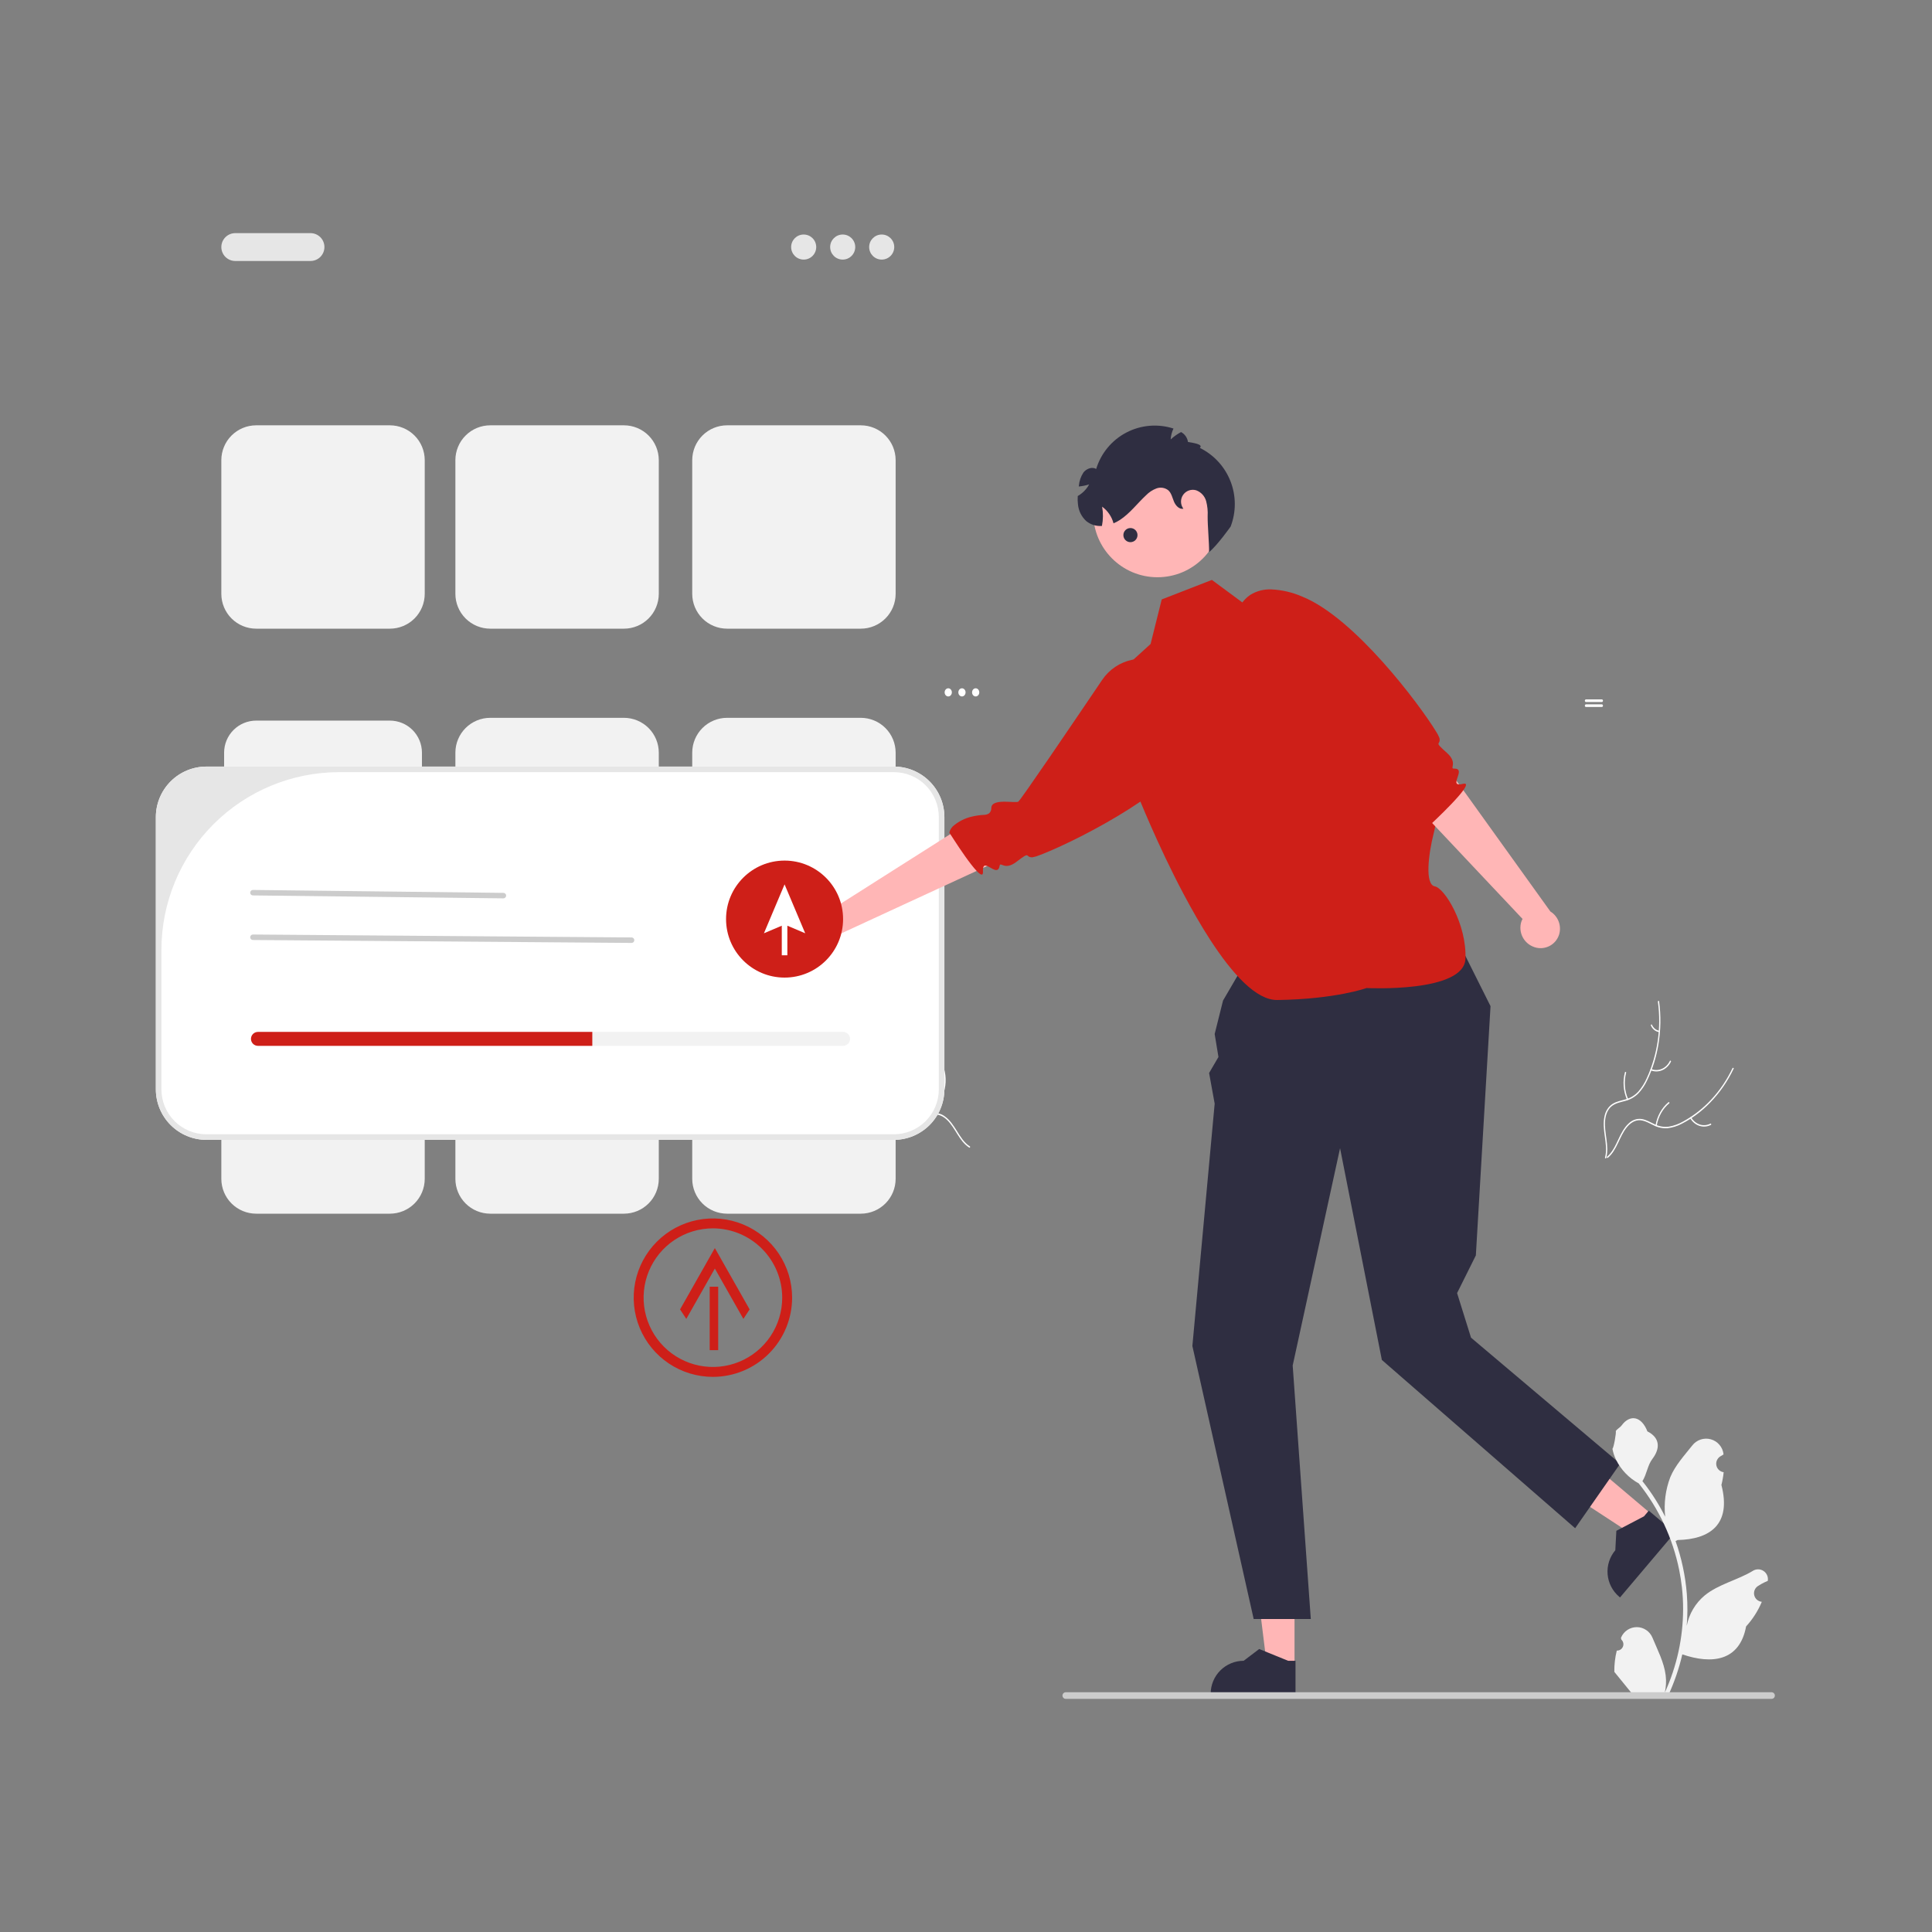 <svg width="1500" height="1500" viewBox="0 0 1500 1500" fill="none" xmlns="http://www.w3.org/2000/svg">
<rect x="0" y="0" width="1500" height="1500" fill="#808080" stroke="none"/>
<g clip-path="url(#clip0_25_126)">
<path d="M648.834 835.321C659.306 851.968 674.163 864.471 691.295 871.054C694.96 872.545 698.812 873.376 702.707 873.514C706.505 873.511 710.233 872.361 713.504 870.183C716.589 868.222 719.544 865.813 722.999 864.732C724.775 864.208 726.629 864.113 728.439 864.454C730.249 864.795 731.976 865.563 733.504 866.709C737.379 869.452 740.148 873.602 742.731 877.766C745.599 882.39 748.514 887.243 752.991 890.05C753.533 890.39 753.034 891.32 752.492 890.98C744.702 886.096 741.818 875.738 735.188 869.441C732.094 866.503 728.196 864.598 724.107 865.547C720.532 866.378 717.483 868.859 714.373 870.875C711.21 873.052 707.623 874.323 703.924 874.576C700.035 874.661 696.162 874 692.47 872.62C684.114 869.663 676.223 865.242 669.085 859.521C660.906 853.042 653.771 845.033 647.987 835.84C647.629 835.271 648.479 834.756 648.834 835.321V835.321Z" fill="white"/>
<path d="M685.668 869.3C684.298 872.392 681.998 874.834 679.18 876.19C676.361 877.546 673.207 877.728 670.28 876.703C669.688 876.493 669.949 875.447 670.542 875.657C673.265 876.617 676.204 876.447 678.826 875.178C681.449 873.909 683.583 871.625 684.843 868.738C685.118 868.111 685.941 868.677 685.668 869.3V869.3Z" fill="white"/>
<path d="M712.055 871.41C710.125 864.689 706.02 859.035 700.558 855.575C700.017 855.233 700.517 854.304 701.057 854.646C706.735 858.257 710.996 864.151 712.991 871.15C713.18 871.817 712.244 872.073 712.055 871.41Z" fill="white"/>
<path d="M661.996 852.289C662.747 851.217 663.25 849.952 663.46 848.607C663.671 847.262 663.581 845.879 663.2 844.582C663.003 843.918 663.94 843.663 664.136 844.323C664.551 845.757 664.648 847.285 664.419 848.771C664.189 850.258 663.641 851.659 662.82 852.851C662.752 852.971 662.645 853.057 662.522 853.091C662.399 853.125 662.269 853.105 662.159 853.035C662.05 852.96 661.972 852.839 661.941 852.7C661.911 852.56 661.93 852.412 661.996 852.289V852.289Z" fill="white"/>
<path d="M711.942 828.203C709.198 829.742 706.059 830.13 703.084 829.299C700.109 828.468 697.494 826.472 695.704 823.666C695.343 823.097 696.111 822.439 696.471 823.009C698.134 825.625 700.571 827.484 703.342 828.251C706.113 829.019 709.037 828.644 711.584 827.194C712.138 826.88 712.493 827.891 711.942 828.203Z" fill="white"/>
<path d="M731.885 847.803C733.933 841.127 733.674 833.826 731.16 827.355C730.91 826.714 731.805 826.311 732.054 826.951C734.66 833.69 734.915 841.289 732.771 848.231C732.566 848.893 731.682 848.461 731.885 847.803Z" fill="white"/>
<path d="M702.124 798.548C703.296 798.202 704.373 797.534 705.259 796.602C706.145 795.671 706.812 794.506 707.201 793.213C707.398 792.548 708.282 792.981 708.086 793.641C707.652 795.068 706.914 796.353 705.937 797.385C704.96 798.416 703.774 799.162 702.482 799.557C702.363 799.606 702.232 799.602 702.116 799.545C702 799.489 701.907 799.385 701.856 799.254C701.809 799.121 701.811 798.971 701.861 798.839C701.912 798.707 702.006 798.602 702.124 798.548H702.124Z" fill="white"/>
<path d="M1345.1 829.343C1336.52 847.315 1323.14 861.783 1306.85 870.691C1303.38 872.679 1299.65 874.036 1295.79 874.714C1292.03 875.237 1288.2 874.612 1284.72 872.905C1281.44 871.386 1278.25 869.405 1274.7 868.811C1272.88 868.537 1271.03 868.7 1269.27 869.289C1267.51 869.878 1265.88 870.88 1264.49 872.229C1260.94 875.489 1258.65 879.991 1256.54 884.481C1254.19 889.467 1251.83 894.688 1247.69 898.094C1247.19 898.507 1247.79 899.36 1248.29 898.948C1255.49 893.022 1257.22 882.342 1263.12 875.174C1265.87 871.829 1269.53 869.398 1273.69 869.774C1277.33 870.102 1280.62 872.142 1283.93 873.712C1287.31 875.434 1291 876.197 1294.7 875.936C1298.57 875.482 1302.34 874.288 1305.86 872.407C1313.83 868.314 1321.18 862.833 1327.64 856.166C1335.05 848.602 1341.26 839.665 1345.99 829.74C1346.29 829.126 1345.39 828.732 1345.1 829.343Z" fill="white"/>
<path d="M1312.25 868.17C1313.94 871.049 1316.49 873.153 1319.44 874.108C1322.38 875.063 1325.53 874.806 1328.32 873.384C1328.89 873.094 1328.51 872.092 1327.95 872.382C1325.35 873.712 1322.42 873.951 1319.68 873.055C1316.93 872.159 1314.57 870.188 1313 867.498C1312.66 866.913 1311.91 867.589 1312.25 868.17Z" fill="white"/>
<path d="M1286.29 873.921C1287.47 866.984 1290.93 860.804 1295.97 856.614C1296.47 856.199 1295.87 855.346 1295.38 855.76C1290.13 860.131 1286.55 866.571 1285.33 873.793C1285.22 874.482 1286.17 874.606 1286.29 873.921H1286.29Z" fill="white"/>
<path d="M1287.19 777.721C1289.94 797.895 1286.98 818.532 1278.73 836.701C1277.02 840.648 1274.76 844.265 1272.05 847.42C1269.32 850.398 1265.93 852.496 1262.24 853.497C1258.81 854.509 1255.2 855.097 1252.05 857.03C1250.45 858.047 1249.06 859.433 1247.97 861.098C1246.88 862.763 1246.12 864.669 1245.73 866.691C1244.64 871.702 1245.21 876.855 1245.92 881.873C1246.71 887.444 1247.61 893.217 1246.13 898.746C1245.95 899.416 1246.88 899.692 1247.06 899.023C1249.64 889.404 1245.32 879.7 1246.2 869.975C1246.61 865.437 1248.24 861.011 1251.76 858.485C1254.84 856.277 1258.56 855.667 1262.04 854.677C1265.66 853.759 1269.02 851.858 1271.83 849.138C1274.68 846.149 1277.05 842.635 1278.85 838.747C1283.03 830.068 1285.97 820.702 1287.57 810.992C1289.45 799.922 1289.63 788.571 1288.12 777.43C1288.02 776.74 1287.1 777.036 1287.19 777.721Z" fill="white"/>
<path d="M1281.69 831.026C1284.58 832.173 1287.74 832.123 1290.6 830.886C1293.46 829.649 1295.84 827.305 1297.31 824.273C1297.61 823.658 1296.77 823.111 1296.48 823.727C1295.11 826.553 1292.9 828.736 1290.23 829.882C1287.56 831.028 1284.62 831.061 1281.94 829.975C1281.35 829.74 1281.11 830.793 1281.69 831.026Z" fill="white"/>
<path d="M1264.04 853.242C1261.28 846.9 1260.74 839.618 1262.53 832.848C1262.7 832.178 1261.77 831.902 1261.59 832.572C1259.74 839.62 1260.32 847.197 1263.2 853.79C1263.48 854.418 1264.31 853.867 1264.04 853.242Z" fill="white"/>
<path d="M1288.2 800.235C1287 800.054 1285.86 799.54 1284.88 798.739C1283.9 797.937 1283.11 796.874 1282.58 795.644C1282.31 795.012 1281.48 795.564 1281.75 796.191C1282.34 797.547 1283.21 798.721 1284.29 799.609C1285.37 800.497 1286.63 801.073 1287.96 801.286C1288.08 801.318 1288.21 801.296 1288.32 801.224C1288.43 801.152 1288.51 801.036 1288.54 800.899C1288.58 800.76 1288.56 800.612 1288.49 800.487C1288.43 800.363 1288.32 800.272 1288.2 800.235V800.235Z" fill="white"/>
<path d="M1243.63 543.013H1231.37C1231.13 543.014 1230.9 543.123 1230.73 543.314C1230.56 543.505 1230.47 543.764 1230.47 544.035C1230.46 544.189 1230.5 544.341 1230.56 544.476C1230.64 544.649 1230.75 544.796 1230.89 544.899C1231.04 545.002 1231.2 545.057 1231.37 545.057H1243.63C1243.81 545.058 1243.97 545.004 1244.12 544.901C1244.27 544.798 1244.38 544.651 1244.46 544.476C1244.51 544.339 1244.54 544.187 1244.54 544.035C1244.54 543.901 1244.52 543.768 1244.47 543.644C1244.43 543.52 1244.36 543.407 1244.28 543.312C1244.19 543.217 1244.09 543.142 1243.98 543.09C1243.87 543.039 1243.75 543.013 1243.63 543.013Z" fill="white"/>
<path d="M1243.63 546.854H1231.37C1231.13 546.854 1230.9 546.962 1230.73 547.154C1230.56 547.346 1230.47 547.606 1230.47 547.877C1230.47 548.148 1230.56 548.408 1230.73 548.6C1230.9 548.791 1231.13 548.899 1231.37 548.899H1243.63C1243.88 548.899 1244.11 548.791 1244.28 548.6C1244.45 548.408 1244.54 548.148 1244.54 547.877C1244.54 547.606 1244.45 547.346 1244.28 547.154C1244.11 546.962 1243.88 546.854 1243.63 546.854Z" fill="white"/>
<path d="M736.221 540.716C737.77 540.716 739.025 539.3 739.025 537.553C739.025 535.806 737.77 534.39 736.221 534.39C734.671 534.39 733.416 535.806 733.416 537.553C733.416 539.3 734.671 540.716 736.221 540.716Z" fill="white"/>
<path d="M746.867 540.716C748.416 540.716 749.672 539.3 749.672 537.553C749.672 535.806 748.416 534.39 746.867 534.39C745.318 534.39 744.062 535.806 744.062 537.553C744.062 539.3 745.318 540.716 746.867 540.716Z" fill="white"/>
<path d="M757.514 540.716C759.064 540.716 760.319 539.3 760.319 537.553C760.319 535.806 759.064 534.39 757.514 534.39C755.965 534.39 754.709 535.806 754.709 537.553C754.709 539.3 755.965 540.716 757.514 540.716Z" fill="white"/>
<path d="M915.61 676.297C917.159 676.297 918.415 674.881 918.415 673.134C918.415 671.387 917.159 669.971 915.61 669.971C914.061 669.971 912.805 671.387 912.805 673.134C912.805 674.881 914.061 676.297 915.61 676.297Z" fill="white"/>
<path d="M926.257 676.297C927.806 676.297 929.062 674.881 929.062 673.134C929.062 671.387 927.806 669.971 926.257 669.971C924.707 669.971 923.452 671.387 923.452 673.134C923.452 674.881 924.707 676.297 926.257 676.297Z" fill="white"/>
<path d="M936.904 676.297C938.453 676.297 939.709 674.881 939.709 673.134C939.709 671.387 938.453 669.971 936.904 669.971C935.355 669.971 934.099 671.387 934.099 673.134C934.099 674.881 935.355 676.297 936.904 676.297Z" fill="white"/>
<path d="M1005.07 1293.54L983.653 1293.54L973.464 1210.94L1005.08 1210.94L1005.07 1293.54Z" fill="#FFB6B6"/>
<path d="M1005.83 1315.88L939.96 1315.88V1315.05C939.96 1308.25 942.662 1301.73 947.469 1296.92C952.277 1292.12 958.798 1289.42 965.597 1289.42H965.599L977.63 1280.29L1000.08 1289.42H1005.83L1005.83 1315.88Z" fill="#2F2E41"/>
<path d="M1282.78 1176.12L1268.94 1192.47L1199.28 1146.9L1219.7 1122.77L1282.78 1176.12Z" fill="#FFB6B6"/>
<path d="M1300.32 1189.97L1257.78 1240.25L1257.15 1239.71C1251.95 1235.32 1248.72 1229.05 1248.15 1222.27C1247.59 1215.5 1249.74 1208.78 1254.13 1203.59L1254.13 1203.59L1254.93 1188.51L1276.4 1177.27L1280.11 1172.88L1300.32 1189.97Z" fill="#2F2E41"/>
<path d="M241.069 202.628H182.659C179.791 202.628 177.039 201.489 175.011 199.461C172.982 197.433 171.843 194.682 171.843 191.814C171.843 188.946 172.982 186.195 175.011 184.167C177.039 182.139 179.791 181 182.659 181H241.069C243.938 181 246.69 182.139 248.718 184.167C250.747 186.195 251.886 188.946 251.886 191.814C251.886 194.682 250.747 197.433 248.718 199.461C246.69 201.489 243.938 202.628 241.069 202.628V202.628Z" fill="#E6E6E6"/>
<path d="M623.979 201.547C629.356 201.547 633.714 197.189 633.714 191.814C633.714 186.439 629.356 182.081 623.979 182.081C618.603 182.081 614.244 186.439 614.244 191.814C614.244 197.189 618.603 201.547 623.979 201.547Z" fill="#E6E6E6"/>
<path d="M654.266 201.547C659.643 201.547 664.001 197.189 664.001 191.814C664.001 186.439 659.643 182.081 654.266 182.081C648.89 182.081 644.531 186.439 644.531 191.814C644.531 197.189 648.89 201.547 654.266 201.547Z" fill="#E6E6E6"/>
<path d="M684.553 201.547C689.929 201.547 694.288 197.189 694.288 191.814C694.288 186.439 689.929 182.081 684.553 182.081C679.176 182.081 674.818 186.439 674.818 191.814C674.818 197.189 679.176 201.547 684.553 201.547Z" fill="#E6E6E6"/>
<path d="M302.72 488.103H198.88C191.711 488.095 184.837 485.244 179.768 480.176C174.698 475.107 171.846 468.235 171.838 461.068V357.251C171.846 350.084 174.698 343.212 179.768 338.143C184.837 333.075 191.711 330.224 198.88 330.216H302.72C309.89 330.224 316.763 333.075 321.833 338.143C326.902 343.212 329.754 350.084 329.762 357.251V461.068C329.754 468.235 326.902 475.107 321.833 480.176C316.763 485.244 309.89 488.095 302.72 488.103V488.103Z" fill="#F2F2F2"/>
<path d="M668.328 488.103H564.488C557.318 488.095 550.445 485.244 545.375 480.176C540.306 475.107 537.454 468.235 537.446 461.068V357.251C537.454 350.084 540.306 343.212 545.375 338.143C550.445 333.075 557.318 330.224 564.488 330.216H668.328C675.497 330.224 682.371 333.075 687.44 338.143C692.51 343.212 695.361 350.084 695.369 357.251V461.068C695.361 468.235 692.51 475.107 687.44 480.176C682.371 485.244 675.497 488.095 668.328 488.103V488.103Z" fill="#F2F2F2"/>
<path d="M484.44 488.103H380.6C373.431 488.095 366.557 485.244 361.488 480.176C356.418 475.107 353.567 468.235 353.559 461.068V357.251C353.567 350.084 356.418 343.212 361.488 338.143C366.557 333.075 373.431 330.224 380.6 330.216H484.44C491.61 330.224 498.483 333.075 503.553 338.143C508.622 343.212 511.474 350.084 511.482 357.251V461.068C511.474 468.235 508.622 475.107 503.553 480.176C498.483 485.244 491.61 488.095 484.44 488.103V488.103Z" fill="#F2F2F2"/>
<path d="M198.88 559.477C192.284 559.484 185.96 562.107 181.296 566.77C176.632 571.433 174.009 577.755 174.001 584.349V688.165C174.009 694.76 176.632 701.082 181.296 705.745C185.96 710.408 192.284 713.031 198.88 713.038H302.72C309.316 713.031 315.639 710.408 320.303 705.745C324.967 701.082 327.591 694.76 327.598 688.165V584.349C327.591 577.755 324.967 571.433 320.303 566.77C315.639 562.107 309.316 559.484 302.72 559.477H198.88Z" fill="#F2F2F2"/>
<path d="M668.328 715.201H564.488C557.318 715.193 550.445 712.342 545.375 707.273C540.306 702.205 537.454 695.333 537.446 688.165V584.349C537.454 577.181 540.306 570.309 545.375 565.241C550.445 560.173 557.318 557.322 564.488 557.313H668.328C675.497 557.322 682.371 560.173 687.44 565.241C692.51 570.309 695.361 577.181 695.369 584.349V688.165C695.361 695.333 692.51 702.205 687.44 707.273C682.371 712.342 675.497 715.193 668.328 715.201V715.201Z" fill="#F2F2F2"/>
<path d="M484.44 715.201H380.6C373.431 715.193 366.557 712.342 361.488 707.273C356.418 702.205 353.567 695.333 353.559 688.165V584.349C353.567 577.181 356.418 570.309 361.488 565.241C366.557 560.173 373.431 557.322 380.6 557.313H484.44C491.61 557.322 498.483 560.173 503.553 565.241C508.622 570.309 511.474 577.181 511.482 584.349V688.165C511.474 695.333 508.622 702.205 503.553 707.273C498.483 712.342 491.61 715.193 484.44 715.201V715.201Z" fill="#F2F2F2"/>
<path d="M302.72 942.299H198.88C191.711 942.291 184.837 939.44 179.768 934.372C174.698 929.303 171.846 922.432 171.838 915.264V811.448C171.846 804.28 174.698 797.408 179.768 792.34C184.837 787.271 191.711 784.42 198.88 784.412H302.72C309.89 784.42 316.763 787.271 321.833 792.34C326.902 797.408 329.754 804.28 329.762 811.448V915.264C329.754 922.432 326.902 929.303 321.833 934.372C316.763 939.44 309.89 942.291 302.72 942.299V942.299Z" fill="#F2F2F2"/>
<path d="M668.328 942.299H564.488C557.318 942.291 550.445 939.44 545.375 934.372C540.306 929.303 537.454 922.432 537.446 915.264V811.448C537.454 804.28 540.306 797.408 545.375 792.34C550.445 787.271 557.318 784.42 564.488 784.412H668.328C675.497 784.42 682.371 787.271 687.44 792.34C692.51 797.408 695.361 804.28 695.369 811.448V915.264C695.361 922.432 692.51 929.303 687.44 934.372C682.371 939.44 675.497 942.291 668.328 942.299V942.299Z" fill="#F2F2F2"/>
<path d="M484.44 942.299H380.6C373.431 942.291 366.557 939.44 361.488 934.372C356.418 929.303 353.567 922.432 353.559 915.264V811.448C353.567 804.28 356.418 797.408 361.488 792.34C366.557 787.271 373.431 784.42 380.6 784.412H484.44C491.61 784.42 498.483 787.271 503.553 792.34C508.622 797.408 511.474 804.28 511.482 811.448V915.264C511.474 922.432 508.622 929.303 503.553 934.372C498.483 939.44 491.61 942.291 484.44 942.299V942.299Z" fill="#F2F2F2"/>
<path d="M693.994 884.983H160.229C149.829 884.972 139.857 880.836 132.503 873.483C125.149 866.13 121.012 856.161 121 845.763V634.384C121.012 623.985 125.149 614.016 132.503 606.663C139.857 599.311 149.829 595.175 160.229 595.163H693.994C704.395 595.175 714.366 599.311 721.72 606.663C729.075 614.016 733.212 623.985 733.223 634.384V845.763C733.212 856.161 729.075 866.13 721.72 873.483C714.366 880.836 704.395 884.972 693.994 884.983V884.983Z" fill="white"/>
<path d="M693.994 884.983H160.229C149.829 884.972 139.857 880.836 132.503 873.483C125.149 866.13 121.012 856.161 121 845.763V634.384C121.012 623.985 125.149 614.016 132.503 606.663C139.857 599.311 149.829 595.175 160.229 595.163H693.994C704.395 595.175 714.366 599.311 721.72 606.663C729.075 614.016 733.212 623.985 733.223 634.384V845.763C733.212 856.161 729.075 866.13 721.72 873.483C714.366 880.836 704.395 884.972 693.994 884.983V884.983ZM263.388 599.489C226.772 599.489 191.656 614.031 165.764 639.917C139.872 665.802 125.327 700.911 125.327 737.519V845.763C125.327 850.345 126.229 854.883 127.983 859.117C129.738 863.35 132.308 867.197 135.549 870.437C138.79 873.678 142.638 876.248 146.873 878.001C151.107 879.755 155.646 880.658 160.229 880.658H693.994C698.577 880.658 703.116 879.755 707.351 878.001C711.585 876.248 715.433 873.677 718.674 870.437C721.915 867.197 724.486 863.35 726.24 859.117C727.994 854.883 728.897 850.345 728.897 845.763V634.384C728.897 625.129 725.22 616.253 718.674 609.709C712.128 603.165 703.251 599.489 693.994 599.489H263.388Z" fill="#E6E6E6"/>
<path d="M1109.64 686.003L994.816 699.322L949.557 776.842L943.067 802.796L946.005 820.64L938.74 833.076L943.067 856.867L925.76 1045.03L973.354 1256.99H1017.7L1003.64 1060.17L1040.42 891.473L1072.87 1055.85L1222.94 1186.51L1257.89 1136.41L1142.09 1038.55L1131.28 1003.94L1145.85 974.681L1157.24 781.168L1109.64 686.003Z" fill="#2F2E41"/>
<path d="M1060.97 767.109C1060.97 767.109 1136.7 770.996 1137.77 744.399C1138.83 717.802 1121.79 689.622 1113.97 688.165C1106.15 686.709 1108.99 663.292 1113.1 647.071C1117.22 630.85 1114.02 623.325 1109.13 622.762C1104.24 622.198 990.66 467.556 990.66 467.556L965.782 468.637L940.904 450.253L901.964 465.393L893.31 499.998L869.514 521.627L883.141 616.71C883.141 616.71 898.233 655.087 918.976 694.215C925.43 706.389 932.432 718.636 939.696 729.822C956.805 756.17 975.373 776.633 991.682 776.403C1037.17 775.76 1060.97 767.109 1060.97 767.109Z" fill="#CE1F18"/>
<path d="M780.102 666.074L766.465 672.369L763.309 673.821L758.255 676.174L653.006 724.758C650.655 727.311 647.523 729.014 644.102 729.598C640.68 730.183 637.161 729.618 634.095 727.99C630.587 726.089 627.978 722.874 626.84 719.051C625.702 715.227 626.128 711.109 628.026 707.6C628.093 707.475 628.173 707.371 628.24 707.246C630.259 703.67 633.593 701.021 637.533 699.862C641.474 698.703 645.711 699.125 649.345 701.04C650.073 701.45 650.767 701.918 651.422 702.437L654.154 700.7L662.725 695.265L669.201 691.161L682.077 682.969L687.072 679.802L703.265 669.525L718.886 659.618L737.811 647.604L752.356 638.363L756.886 642.887L780.102 666.074Z" fill="#FFB6B6"/>
<path d="M807.345 663.859C805.492 664.66 803.556 665.251 801.572 665.622C795.283 665.709 800.846 660.166 789.181 669.11C779.706 676.356 776.729 668.447 776.083 672.311C775.01 678.694 769.939 673.784 766.465 672.369C764.924 671.728 763.718 671.794 763.309 673.82C763.138 674.758 763.097 675.716 763.189 676.665C763.391 680.337 761.325 679.386 758.255 676.174C753.185 670.839 745.395 659.31 740.834 652.259C739.511 650.272 738.474 648.624 737.81 647.604C737.33 646.842 737.068 646.403 737.068 646.403C737.585 644.121 738.905 642.101 740.788 640.711C744.67 637.565 749.201 635.317 754.054 634.127C757.418 633.291 760.857 632.792 764.321 632.637C765.625 632.589 766.888 632.172 767.964 631.434L767.985 631.421C768.557 630.879 769.003 630.218 769.291 629.485C769.579 628.751 769.701 627.963 769.65 627.177C769.854 623.236 774.739 622.454 779.767 622.437C784.503 622.451 789.395 623.109 790.608 622.388C792.354 621.351 831.061 564.355 855.758 527.832C861.184 519.806 869.529 514.214 879.016 512.245C888.504 510.276 898.385 512.086 906.558 517.29L923.85 528.299C930.332 530.869 935.551 535.871 938.394 542.237C940.511 547.697 940.905 553.675 939.523 559.366C937.583 567.371 934.198 574.954 929.536 581.745C905.641 618.815 829.519 655.546 807.345 663.859Z" fill="#CE1F18"/>
<path d="M1122.08 593.984L1130.84 606.184L1132.86 609.009L1136.13 613.526L1203.72 707.685C1206.67 709.511 1208.94 712.264 1210.16 715.513C1211.38 718.762 1211.49 722.324 1210.47 725.641C1209.26 729.444 1206.6 732.613 1203.06 734.452C1199.51 736.291 1195.39 736.65 1191.58 735.45C1191.45 735.407 1191.33 735.349 1191.2 735.306C1187.3 734 1184.07 731.227 1182.19 727.577C1180.31 723.927 1179.92 719.687 1181.11 715.757C1181.38 714.965 1181.71 714.196 1182.1 713.455L1179.87 711.101L1172.92 703.712L1167.66 698.129L1157.19 687.034L1153.13 682.728L1139.98 668.77L1127.3 655.305L1111.92 638.993L1100.1 626.457L1103.69 621.155L1122.08 593.984Z" fill="#FFB6B6"/>
<path d="M1114.76 567.655C1115.9 569.323 1116.84 571.113 1117.58 572.991C1118.86 579.149 1112.36 574.733 1123.35 584.497C1132.26 592.432 1125.05 596.848 1128.97 596.752C1135.44 596.6 1131.57 602.506 1130.84 606.184C1130.5 607.819 1130.79 608.99 1132.86 609.009C1133.81 609 1134.76 608.859 1135.68 608.589C1139.25 607.698 1138.7 609.905 1136.13 613.527C1131.84 619.511 1121.99 629.336 1115.93 635.146C1114.22 636.82 1112.8 638.149 1111.92 638.993C1111.27 639.609 1110.89 639.948 1110.89 639.948C1108.55 639.872 1106.31 638.957 1104.59 637.371C1100.77 634.153 1097.71 630.13 1095.62 625.59C1094.16 622.445 1093.02 619.162 1092.22 615.791C1091.93 614.52 1091.28 613.359 1090.35 612.442L1090.33 612.423C1089.69 611.964 1088.96 611.651 1088.18 611.507C1087.41 611.363 1086.61 611.391 1085.85 611.59C1081.94 612.134 1080.25 607.486 1079.28 602.552C1078.4 597.9 1078.13 592.973 1077.19 591.918C1075.2 589.681 1017.83 555.588 1017.83 555.588L959.613 478.868C960.913 472.019 964.84 465.95 970.556 461.957C975.52 458.848 981.317 457.332 987.168 457.614C995.397 458.008 1003.49 459.899 1011.04 463.194C1051.96 479.655 1102.41 547.455 1114.76 567.655Z" fill="#CE1F18"/>
<path d="M898.649 448.173C926.196 448.173 948.526 425.847 948.526 398.307C948.526 370.767 926.196 348.441 898.649 348.441C871.103 348.441 848.772 370.767 848.772 398.307C848.772 425.847 871.103 448.173 898.649 448.173Z" fill="#FFB6B6"/>
<path d="M955.463 408.813C955.463 408.813 945.166 423.413 938.74 428.625C938.805 421.034 937.551 408.381 937.616 400.811C937.853 396.836 937.452 392.849 936.426 389.002C935.888 387.084 934.898 385.324 933.539 383.867C932.18 382.411 930.492 381.301 928.616 380.632C926.767 380.103 924.799 380.169 922.99 380.821C921.181 381.472 919.623 382.676 918.536 384.263C917.45 385.849 916.89 387.737 916.937 389.659C916.983 391.581 917.633 393.439 918.794 394.971C915.549 395.642 912.737 392.506 911.461 389.434C910.184 386.363 909.514 382.816 907.004 380.61C905.717 379.615 904.197 378.965 902.587 378.723C900.978 378.48 899.334 378.654 897.81 379.226C894.771 380.39 892.024 382.206 889.763 384.546C882.948 390.883 877.302 398.583 869.492 403.687C867.926 404.712 866.267 405.589 864.538 406.304C863.157 401.108 860.034 396.542 855.69 393.371C856.57 398.326 856.519 403.401 855.539 408.338C851.184 408.686 846.86 407.364 843.446 404.639C839.781 401.315 837.47 396.756 836.956 391.835C836.663 389.605 836.598 387.352 836.761 385.109C837.937 384.455 839.045 383.687 840.071 382.816C842.351 380.955 844.24 378.662 845.631 376.068C843.011 376.918 840.304 377.469 837.561 377.712C837.583 377.539 837.605 377.387 837.626 377.214C837.923 373.492 839.159 369.905 841.217 366.789C843.51 363.87 847.859 362.204 851.082 364.086C852.914 358.056 855.929 352.451 859.952 347.598C863.974 342.746 868.923 338.743 874.509 335.823C880.096 332.904 886.208 331.126 892.489 330.594C898.771 330.062 905.095 330.786 911.093 332.725C909.821 335.374 909.078 338.247 908.908 341.181C911.34 338.931 914.052 337.005 916.977 335.45C918.411 336.225 919.643 337.326 920.574 338.663C921.506 340 922.112 341.536 922.342 343.15C926.474 343.907 934.392 344.88 931.58 347.756C942.46 353.123 950.941 362.361 955.359 373.657C959.778 384.953 959.815 397.491 955.463 408.813V408.813Z" fill="#2F2E41"/>
<path d="M390.829 697.478L196.368 695.208C196.088 695.207 195.812 695.151 195.554 695.043C195.296 694.935 195.062 694.778 194.865 694.58C194.669 694.381 194.513 694.146 194.407 693.888C194.301 693.629 194.247 693.352 194.248 693.073C194.249 692.794 194.305 692.517 194.412 692.259C194.52 692.002 194.678 691.768 194.876 691.571C195.074 691.374 195.31 691.218 195.568 691.112C195.827 691.006 196.104 690.952 196.383 690.953L390.845 693.223C391.409 693.225 391.949 693.451 392.347 693.851C392.745 694.252 392.967 694.794 392.965 695.358C392.963 695.922 392.737 696.462 392.336 696.86C391.936 697.258 391.394 697.48 390.83 697.478L390.829 697.478Z" fill="#CCCCCC"/>
<path d="M490.343 732.083L196.368 729.814C196.088 729.813 195.812 729.757 195.554 729.649C195.296 729.541 195.062 729.383 194.865 729.185C194.669 728.987 194.513 728.752 194.407 728.493C194.301 728.235 194.247 727.958 194.248 727.678C194.249 727.399 194.305 727.123 194.412 726.865C194.52 726.607 194.678 726.373 194.876 726.176C195.074 725.979 195.31 725.824 195.568 725.718C195.827 725.612 196.104 725.558 196.383 725.559L490.358 727.828C490.922 727.83 491.463 728.056 491.86 728.457C492.258 728.857 492.48 729.399 492.478 729.963C492.476 730.528 492.25 731.068 491.85 731.465C491.449 731.863 490.907 732.085 490.343 732.083L490.343 732.083Z" fill="#CCCCCC"/>
<path d="M609.138 758.998C634.228 758.998 654.568 738.663 654.568 713.579C654.568 688.494 634.228 668.159 609.138 668.159C584.047 668.159 563.708 688.494 563.708 713.579C563.708 738.663 584.047 758.998 609.138 758.998Z" fill="#CE1F18"/>
<path d="M625.161 724.599L609.137 686.628L593.115 724.599L606.974 718.714V741.696H611.3V718.714L625.161 724.599Z" fill="white"/>
<path d="M654.568 801.174H200.268C198.833 801.174 197.458 801.743 196.443 802.757C195.429 803.772 194.859 805.147 194.859 806.581C194.859 808.015 195.429 809.39 196.443 810.404C197.458 811.418 198.833 811.988 200.268 811.988H654.568C656.002 811.988 657.378 811.418 658.392 810.404C659.406 809.39 659.976 808.015 659.976 806.581C659.976 805.147 659.406 803.772 658.392 802.757C657.378 801.743 656.002 801.174 654.568 801.174Z" fill="#F2F2F2"/>
<path d="M459.868 801.174V811.988H200.268C198.833 811.988 197.458 811.418 196.443 810.404C195.429 809.39 194.859 808.015 194.859 806.581C194.859 805.147 195.429 803.772 196.443 802.757C197.458 801.743 198.833 801.174 200.268 801.174H459.868Z" fill="#CE1F18"/>
<path d="M1255.26 1281.51C1256.27 1281.56 1257.26 1281.29 1258.11 1280.76C1258.96 1280.22 1259.63 1279.43 1260.02 1278.5C1260.41 1277.57 1260.5 1276.55 1260.29 1275.56C1260.07 1274.58 1259.56 1273.69 1258.82 1273L1258.48 1271.67C1258.53 1271.56 1258.57 1271.45 1258.62 1271.35C1259.63 1268.95 1261.33 1266.91 1263.5 1265.48C1265.67 1264.05 1268.21 1263.3 1270.81 1263.3C1273.41 1263.31 1275.94 1264.09 1278.1 1265.54C1280.26 1266.98 1281.94 1269.04 1282.94 1271.44C1286.91 1281.01 1291.98 1290.61 1293.23 1300.73C1293.77 1305.21 1293.54 1309.75 1292.54 1314.15C1301.88 1293.77 1306.73 1271.63 1306.76 1249.22C1306.77 1243.59 1306.45 1237.97 1305.83 1232.38C1305.31 1227.8 1304.59 1223.25 1303.68 1218.73C1298.67 1194.23 1287.92 1171.26 1272.31 1151.71C1264.75 1147.59 1258.64 1141.25 1254.8 1133.55C1253.41 1130.78 1252.43 1127.82 1251.88 1124.77C1252.73 1124.89 1255.09 1111.91 1254.45 1111.11C1255.64 1109.31 1257.76 1108.41 1259.06 1106.66C1265.51 1097.91 1274.4 1099.44 1279.04 1111.32C1288.96 1116.32 1289.05 1124.62 1282.97 1132.6C1279.1 1137.67 1278.57 1144.54 1275.17 1149.98C1275.52 1150.42 1275.89 1150.86 1276.23 1151.3C1282.62 1159.51 1288.19 1168.33 1292.85 1177.62C1291.72 1167.21 1293.07 1156.68 1296.8 1146.89C1300.58 1137.77 1307.67 1130.09 1313.92 1122.2C1315.57 1120.08 1317.81 1118.5 1320.36 1117.66C1322.91 1116.81 1325.65 1116.74 1328.24 1117.46C1330.83 1118.17 1333.15 1119.63 1334.91 1121.67C1336.66 1123.7 1337.78 1126.2 1338.11 1128.87C1338.12 1128.98 1338.14 1129.1 1338.15 1129.22C1337.22 1129.74 1336.31 1130.3 1335.42 1130.88C1334.31 1131.63 1333.44 1132.69 1332.94 1133.94C1332.44 1135.18 1332.33 1136.55 1332.62 1137.86C1332.91 1139.17 1333.59 1140.36 1334.57 1141.28C1335.55 1142.19 1336.78 1142.79 1338.11 1143L1338.25 1143.02C1337.91 1146.36 1337.33 1149.67 1336.5 1152.92C1344.51 1183.89 1327.22 1195.16 1302.53 1195.67C1301.99 1195.95 1301.46 1196.23 1300.91 1196.49C1305.6 1209.78 1308.54 1223.61 1309.66 1237.65C1310.29 1245.93 1310.25 1254.25 1309.55 1262.53L1309.59 1262.23C1311.38 1253.03 1316.29 1244.73 1323.49 1238.72C1334.19 1229.94 1349.3 1226.7 1360.85 1219.64C1362.07 1218.85 1363.5 1218.43 1364.96 1218.43C1366.42 1218.42 1367.84 1218.84 1369.07 1219.62C1370.3 1220.4 1371.29 1221.52 1371.9 1222.84C1372.52 1224.16 1372.74 1225.63 1372.55 1227.07L1372.51 1227.38C1370.79 1228.08 1369.11 1228.89 1367.49 1229.8C1366.56 1230.32 1365.66 1230.88 1364.77 1231.46C1363.65 1232.21 1362.79 1233.27 1362.29 1234.52C1361.79 1235.76 1361.67 1237.13 1361.97 1238.44C1362.26 1239.75 1362.93 1240.94 1363.91 1241.86C1364.89 1242.77 1366.13 1243.37 1367.45 1243.58L1367.59 1243.6C1367.69 1243.61 1367.77 1243.63 1367.87 1243.64C1364.93 1250.66 1360.8 1257.12 1355.67 1262.74C1350.66 1289.77 1329.16 1292.33 1306.15 1284.46H1306.14C1303.61 1295.43 1299.95 1306.1 1295.22 1316.31H1256.24C1256.1 1315.88 1255.97 1315.43 1255.85 1315C1259.46 1315.22 1263.08 1315.01 1266.64 1314.35C1263.74 1310.81 1260.85 1307.23 1257.96 1303.68C1257.89 1303.62 1257.83 1303.55 1257.78 1303.47C1256.31 1301.66 1254.83 1299.85 1253.36 1298.04L1253.36 1298.04C1253.28 1292.47 1253.92 1286.92 1255.26 1281.51L1255.26 1281.51Z" fill="#F2F2F2"/>
<path d="M824.9 1316.43C824.899 1316.76 824.965 1317.1 825.094 1317.41C825.223 1317.73 825.413 1318.01 825.652 1318.25C825.892 1318.49 826.176 1318.68 826.489 1318.81C826.801 1318.94 827.137 1319 827.475 1319H1375.43C1376.11 1319 1376.76 1318.73 1377.25 1318.25C1377.73 1317.76 1378 1317.11 1378 1316.43C1378 1315.74 1377.73 1315.09 1377.25 1314.61C1376.76 1314.12 1376.11 1313.85 1375.43 1313.85H827.475C827.137 1313.85 826.801 1313.92 826.489 1314.05C826.176 1314.18 825.891 1314.37 825.652 1314.6C825.413 1314.84 825.223 1315.13 825.094 1315.44C824.965 1315.75 824.899 1316.09 824.9 1316.43Z" fill="#CCCCCC"/>
<ellipse cx="877.667" cy="415.455" rx="5.483" ry="5.484" fill="#2F2E41"/>
<path d="M553.5 1069C541.336 1069 529.446 1065.39 519.332 1058.64C509.219 1051.88 501.336 1042.27 496.681 1031.04C492.027 1019.8 490.809 1007.43 493.182 995.502C495.555 983.572 501.412 972.614 510.013 964.013C518.614 955.412 529.572 949.555 541.502 947.182C553.432 944.809 565.797 946.027 577.035 950.681C588.273 955.336 597.878 963.219 604.635 973.332C611.393 983.446 615 995.336 615 1007.5C614.982 1023.81 608.496 1039.44 596.967 1050.97C585.437 1062.5 569.805 1068.98 553.5 1069ZM553.5 953.688C542.857 953.688 532.453 956.844 523.603 962.757C514.754 968.67 507.857 977.074 503.784 986.907C499.711 996.74 498.645 1007.56 500.721 1018C502.798 1028.44 507.923 1038.03 515.449 1045.55C522.975 1053.08 532.563 1058.2 543.002 1060.28C553.44 1062.35 564.26 1061.29 574.093 1057.22C583.926 1053.14 592.33 1046.25 598.243 1037.4C604.156 1028.55 607.312 1018.14 607.312 1007.5C607.296 993.233 601.622 979.555 591.533 969.467C581.445 959.378 567.767 953.704 553.5 953.688Z" fill="#CE1F18"/>
<path d="M557.602 999H551V1048.25H557.602V999Z" fill="#CE1F18"/>
<path d="M582 1016.61L577.164 1024L555.004 984.897L532.836 1024L528 1016.61L555.004 969L582 1016.61Z" fill="#CE1F18"/>
</g>
<defs>
<clipPath id="clip0_25_126">
<rect width="1500" height="1500" fill="white"/>
</clipPath>
</defs>
</svg>
